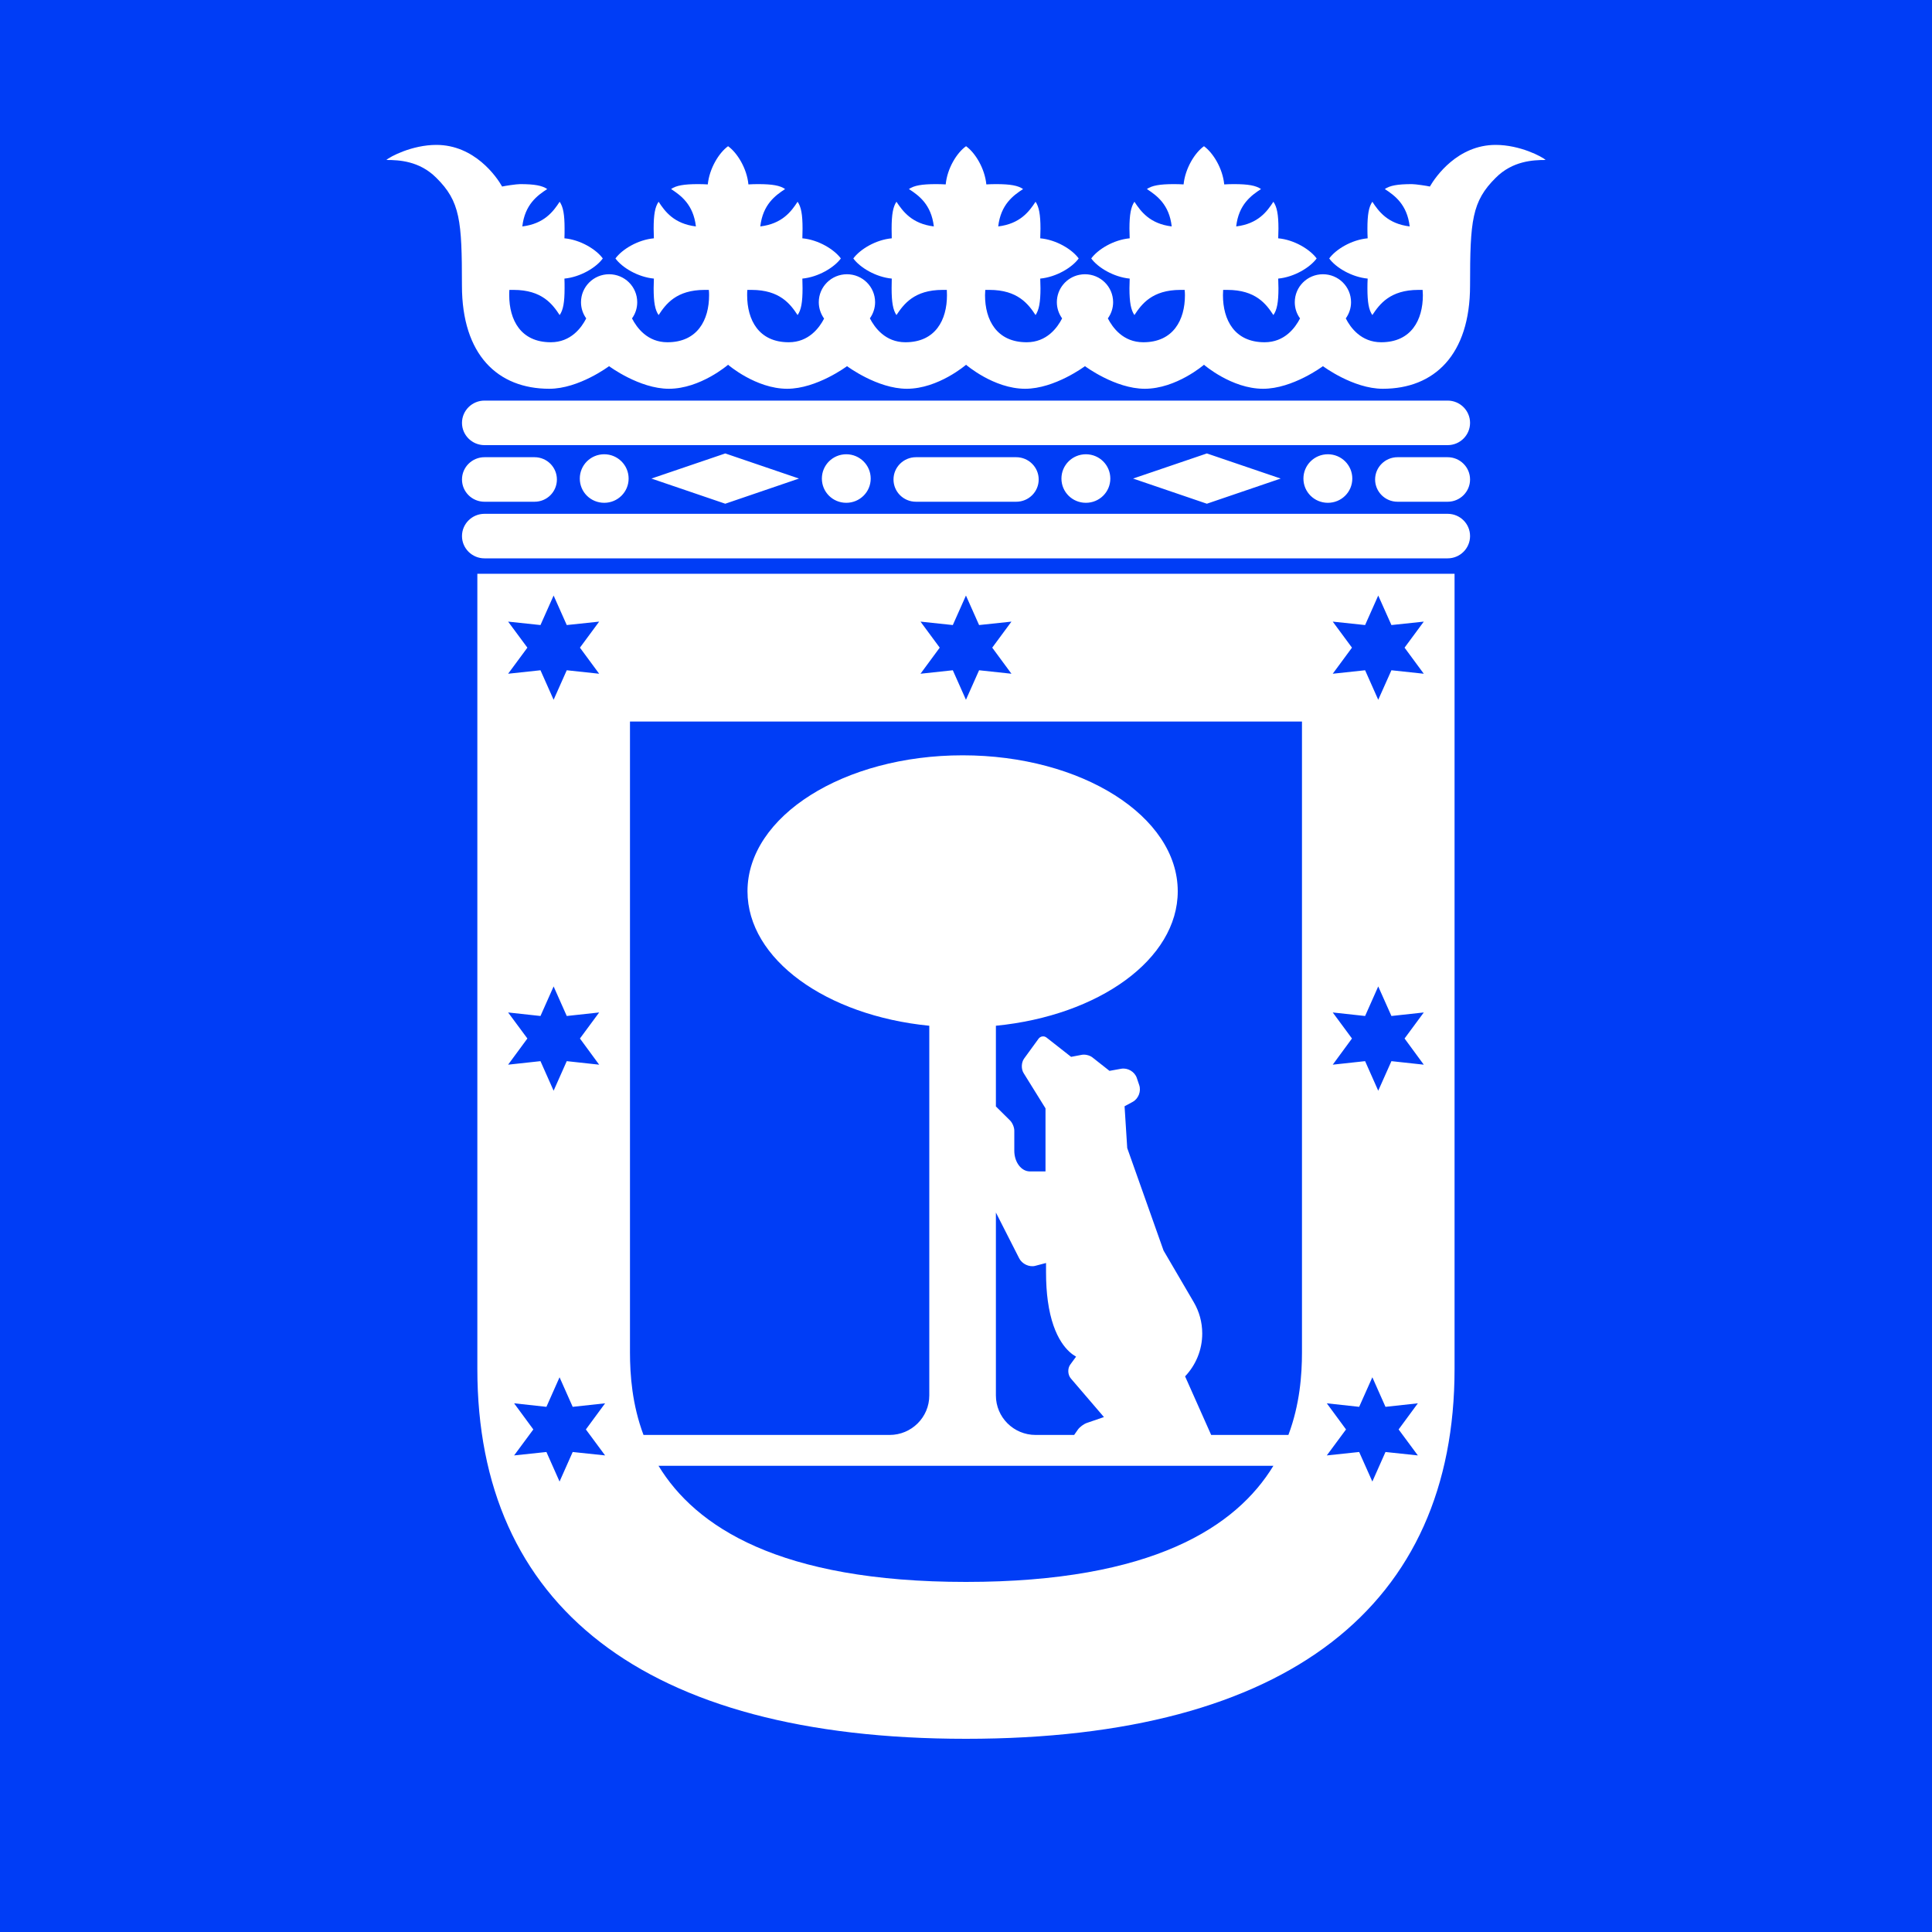<?xml version="1.0" encoding="UTF-8"?>
<svg width="40px" height="40px" viewBox="0 0 40 40" version="1.1" xmlns="http://www.w3.org/2000/svg" xmlns:xlink="http://www.w3.org/1999/xlink">
    <title>madrid-fav</title>
    <g id="madrid-fav" stroke="none" stroke-width="1" fill="none" fill-rule="evenodd">
        <rect id="Rectangle" fill="#003DF6" x="0" y="0" width="40" height="40"></rect>
        <path d="M10.03,8.294 C9.774,8.294 9.565,8.501 9.565,8.755 C9.565,9.009 9.774,9.216 10.03,9.216 L29.972,9.216 C30.228,9.216 30.436,9.009 30.436,8.755 C30.436,8.501 30.228,8.294 29.972,8.294 L10.03,8.294 Z M10.03,10.638 C9.774,10.638 9.565,10.845 9.565,11.099 C9.565,11.353 9.774,11.56 10.03,11.56 L29.972,11.56 C30.228,11.56 30.436,11.353 30.436,11.099 C30.436,10.843 30.228,10.638 29.972,10.638 L10.03,10.638 Z M11.067,10.388 C11.324,10.388 11.53,10.183 11.53,9.927 C11.53,9.673 11.324,9.466 11.067,9.466 L10.03,9.466 C9.774,9.466 9.565,9.673 9.565,9.927 C9.565,10.183 9.774,10.388 10.03,10.388 L11.067,10.388 Z M28.934,9.466 C28.678,9.466 28.47,9.673 28.47,9.927 C28.47,10.181 28.678,10.388 28.934,10.388 L29.972,10.388 C30.228,10.388 30.436,10.181 30.436,9.927 C30.436,9.673 30.228,9.466 29.972,9.466 L28.934,9.466 Z M21.04,10.388 C21.296,10.388 21.505,10.183 21.505,9.927 C21.505,9.673 21.296,9.466 21.04,9.466 L18.964,9.466 C18.707,9.466 18.499,9.673 18.499,9.927 C18.499,10.183 18.707,10.388 18.964,10.388 L21.04,10.388 Z M13.487,9.908 L15.016,10.429 L16.542,9.908 L15.016,9.388 L13.487,9.908 Z M23.459,9.908 L24.987,10.429 L26.515,9.908 L24.987,9.388 L23.459,9.908 Z M27.492,9.405 C27.212,9.405 26.986,9.63 26.986,9.908 C26.986,10.187 27.212,10.41 27.492,10.41 C27.772,10.41 27.998,10.187 27.998,9.908 C27.998,9.63 27.772,9.405 27.492,9.405 Z M22.482,9.405 C22.202,9.405 21.976,9.63 21.976,9.908 C21.976,10.187 22.202,10.41 22.482,10.41 C22.762,10.41 22.988,10.187 22.988,9.908 C22.988,9.63 22.762,9.405 22.482,9.405 Z M17.521,9.405 C17.241,9.405 17.016,9.63 17.016,9.908 C17.016,10.187 17.241,10.41 17.521,10.41 C17.8,10.41 18.027,10.187 18.027,9.908 C18.027,9.63 17.8,9.405 17.521,9.405 Z M12.51,9.405 C12.229,9.405 12.004,9.63 12.004,9.908 C12.004,10.187 12.229,10.41 12.51,10.41 C12.788,10.41 13.015,10.187 13.015,9.908 C13.015,9.63 12.788,9.405 12.51,9.405 Z M29.604,3.862 C29.548,3.848 29.307,3.812 29.232,3.812 C28.936,3.812 28.776,3.841 28.671,3.914 C28.875,4.047 29.133,4.233 29.186,4.688 C28.733,4.633 28.545,4.379 28.413,4.177 C28.34,4.282 28.311,4.44 28.311,4.735 C28.311,4.796 28.312,4.871 28.316,4.934 C27.983,4.964 27.656,5.163 27.52,5.351 C27.656,5.539 27.983,5.736 28.316,5.768 C28.312,5.831 28.311,5.904 28.311,5.967 C28.311,6.26 28.34,6.419 28.413,6.523 C28.562,6.297 28.781,6.002 29.367,6.002 L29.454,6.002 C29.457,6.041 29.459,6.078 29.459,6.112 C29.459,6.623 29.22,7.086 28.596,7.086 C28.181,7.086 27.96,6.784 27.863,6.592 C27.931,6.497 27.972,6.382 27.972,6.257 C27.972,5.936 27.711,5.678 27.39,5.678 C27.068,5.678 26.807,5.936 26.807,6.257 C26.807,6.382 26.846,6.497 26.916,6.592 C26.817,6.784 26.599,7.086 26.182,7.086 C25.558,7.086 25.32,6.623 25.32,6.112 C25.32,6.078 25.322,6.041 25.324,6.002 L25.411,6.002 C25.999,6.002 26.217,6.297 26.364,6.523 C26.438,6.419 26.469,6.26 26.469,5.967 C26.469,5.904 26.467,5.831 26.464,5.768 C26.797,5.736 27.121,5.539 27.26,5.351 C27.121,5.163 26.797,4.964 26.464,4.934 C26.467,4.871 26.469,4.796 26.469,4.735 C26.469,4.44 26.438,4.282 26.364,4.177 C26.233,4.379 26.047,4.633 25.594,4.688 C25.645,4.233 25.905,4.047 26.108,3.914 C26.002,3.841 25.843,3.812 25.546,3.812 C25.484,3.812 25.409,3.814 25.346,3.818 C25.315,3.487 25.115,3.163 24.927,3.027 C24.736,3.163 24.538,3.487 24.505,3.818 C24.442,3.814 24.369,3.812 24.307,3.812 C24.01,3.812 23.851,3.841 23.745,3.914 C23.948,4.047 24.208,4.233 24.259,4.688 C23.806,4.633 23.62,4.379 23.487,4.177 C23.415,4.282 23.384,4.44 23.384,4.735 C23.384,4.796 23.388,4.871 23.389,4.934 C23.056,4.964 22.73,5.163 22.593,5.351 C22.73,5.539 23.056,5.736 23.389,5.768 C23.388,5.831 23.384,5.904 23.384,5.967 C23.384,6.26 23.415,6.419 23.487,6.523 C23.635,6.297 23.854,6.002 24.44,6.002 L24.527,6.002 C24.531,6.041 24.533,6.078 24.533,6.112 C24.533,6.623 24.293,7.086 23.671,7.086 C23.254,7.086 23.036,6.784 22.937,6.592 C23.005,6.497 23.046,6.382 23.046,6.257 C23.046,5.936 22.784,5.678 22.463,5.678 C22.424,5.678 22.385,5.682 22.345,5.69 C22.08,5.744 21.881,5.977 21.881,6.257 C21.881,6.382 21.922,6.497 21.99,6.592 C21.892,6.784 21.672,7.086 21.257,7.086 C20.633,7.086 20.394,6.623 20.394,6.112 C20.394,6.078 20.396,6.041 20.399,6.002 L20.486,6.002 C21.072,6.002 21.291,6.297 21.44,6.523 C21.511,6.419 21.542,6.26 21.542,5.967 C21.542,5.904 21.54,5.831 21.537,5.768 C21.87,5.736 22.197,5.539 22.333,5.351 C22.197,5.163 21.87,4.964 21.537,4.934 C21.54,4.871 21.542,4.796 21.542,4.735 C21.542,4.44 21.511,4.282 21.44,4.177 C21.308,4.379 21.12,4.633 20.667,4.688 C20.72,4.233 20.978,4.047 21.182,3.914 C21.077,3.841 20.917,3.812 20.621,3.812 C20.558,3.812 20.484,3.814 20.421,3.818 C20.389,3.487 20.191,3.163 20.001,3.027 C19.809,3.163 19.611,3.487 19.58,3.818 C19.517,3.814 19.442,3.812 19.381,3.812 C19.083,3.812 18.924,3.841 18.818,3.914 C19.023,4.047 19.281,4.233 19.334,4.688 C18.882,4.633 18.694,4.379 18.56,4.177 C18.489,4.282 18.46,4.44 18.46,4.735 C18.46,4.796 18.461,4.871 18.463,4.934 C18.13,4.964 17.805,5.163 17.667,5.351 C17.805,5.539 18.13,5.736 18.463,5.768 C18.461,5.831 18.46,5.904 18.46,5.967 C18.46,6.26 18.489,6.419 18.56,6.523 C18.711,6.297 18.928,6.002 19.514,6.002 L19.603,6.002 C19.604,6.041 19.606,6.078 19.606,6.112 C19.606,6.623 19.369,7.086 18.745,7.086 C18.328,7.086 18.108,6.781 18.01,6.591 C18.077,6.496 18.118,6.38 18.118,6.257 C18.118,5.936 17.856,5.678 17.535,5.678 C17.214,5.678 16.952,5.936 16.952,6.257 C16.952,6.382 16.993,6.499 17.062,6.596 C16.964,6.786 16.744,7.086 16.33,7.086 C15.707,7.086 15.469,6.623 15.469,6.112 C15.469,6.078 15.469,6.041 15.473,6.002 L15.56,6.002 C16.146,6.002 16.365,6.297 16.513,6.523 C16.587,6.419 16.616,6.26 16.616,5.967 C16.616,5.904 16.614,5.831 16.612,5.768 C16.944,5.736 17.27,5.539 17.409,5.351 C17.27,5.163 16.944,4.964 16.612,4.934 C16.614,4.871 16.616,4.796 16.616,4.735 C16.616,4.44 16.587,4.282 16.513,4.177 C16.382,4.379 16.194,4.633 15.741,4.688 C15.794,4.233 16.052,4.047 16.255,3.914 C16.151,3.841 15.992,3.812 15.695,3.812 C15.631,3.812 15.558,3.814 15.495,3.818 C15.464,3.487 15.264,3.163 15.074,3.027 C14.885,3.163 14.687,3.487 14.654,3.818 C14.591,3.814 14.517,3.812 14.454,3.812 C14.158,3.812 13.998,3.841 13.894,3.914 C14.097,4.047 14.355,4.233 14.408,4.688 C13.955,4.633 13.767,4.379 13.636,4.177 C13.562,4.282 13.533,4.44 13.533,4.735 C13.533,4.796 13.535,4.871 13.538,4.934 C13.205,4.964 12.879,5.163 12.742,5.351 C12.879,5.539 13.205,5.736 13.538,5.768 C13.535,5.831 13.533,5.904 13.533,5.967 C13.533,6.26 13.562,6.419 13.636,6.523 C13.784,6.297 14.001,6.002 14.589,6.002 L14.676,6.002 C14.68,6.041 14.681,6.078 14.681,6.112 C14.681,6.623 14.442,7.086 13.818,7.086 C13.403,7.086 13.183,6.784 13.085,6.592 C13.154,6.497 13.193,6.382 13.193,6.257 C13.193,5.936 12.933,5.678 12.61,5.678 C12.451,5.678 12.304,5.743 12.199,5.848 C12.094,5.953 12.029,6.097 12.029,6.257 C12.029,6.382 12.069,6.497 12.137,6.592 C12.04,6.784 11.819,7.086 11.404,7.086 C10.78,7.086 10.543,6.623 10.543,6.112 C10.543,6.078 10.543,6.041 10.546,6.002 L10.633,6.002 C11.221,6.002 11.438,6.297 11.587,6.523 C11.66,6.419 11.689,6.26 11.689,5.967 C11.689,5.904 11.689,5.831 11.686,5.768 C12.017,5.736 12.344,5.539 12.48,5.351 C12.344,5.163 12.017,4.964 11.686,4.934 C11.689,4.871 11.689,4.796 11.689,4.735 C11.689,4.44 11.66,4.282 11.587,4.177 C11.455,4.379 11.267,4.633 10.814,4.688 C10.867,4.233 11.125,4.047 11.33,3.914 C11.224,3.841 11.064,3.812 10.768,3.812 C10.693,3.812 10.454,3.848 10.396,3.862 C10.28,3.656 9.822,3 9.034,3 C8.531,3 8.068,3.246 8,3.312 C8.263,3.312 8.684,3.332 9.032,3.68 C9.528,4.17 9.564,4.566 9.564,5.912 C9.564,7.347 10.305,8.049 11.373,8.049 C11.987,8.049 12.61,7.581 12.61,7.581 C12.61,7.581 13.237,8.049 13.849,8.049 C14.5,8.049 15.074,7.552 15.074,7.552 C15.074,7.552 15.649,8.049 16.298,8.049 C16.911,8.049 17.537,7.581 17.537,7.581 C17.537,7.581 18.162,8.049 18.776,8.049 C19.427,8.049 20.001,7.552 20.001,7.552 C20.001,7.552 20.575,8.049 21.224,8.049 C21.838,8.049 22.463,7.581 22.463,7.581 C22.463,7.581 23.089,8.049 23.702,8.049 C24.353,8.049 24.927,7.552 24.927,7.552 C24.927,7.552 25.5,8.049 26.151,8.049 C26.764,8.049 27.39,7.581 27.39,7.581 C27.39,7.581 28.015,8.049 28.629,8.049 C29.695,8.049 30.436,7.347 30.436,5.912 C30.436,4.566 30.474,4.17 30.968,3.68 C31.316,3.332 31.739,3.312 32,3.312 C31.933,3.246 31.47,3 30.966,3 C30.18,3 29.722,3.656 29.604,3.862 Z M9.883,11.879 L9.883,28.344 C9.883,33.22 13.301,36 19.999,36 C26.698,36 30.115,33.22 30.115,28.344 L30.115,11.879 L9.883,11.879 Z M19.058,12.87 L19.727,12.941 L19.999,12.33 L20.271,12.941 L20.941,12.87 L20.543,13.409 L20.941,13.949 L20.271,13.877 L19.999,14.488 L19.727,13.877 L19.058,13.949 L19.456,13.409 L19.058,12.87 Z M10.52,12.87 L11.19,12.941 L11.462,12.33 L11.734,12.941 L12.405,12.87 L12.007,13.409 L12.405,13.949 L11.734,13.877 L11.462,14.488 L11.19,13.877 L10.52,13.949 L10.919,13.409 L10.52,12.87 Z M10.52,20.962 L11.19,21.035 L11.462,20.423 L11.734,21.035 L12.405,20.962 L12.007,21.501 L12.405,22.043 L11.734,21.97 L11.462,22.582 L11.19,21.97 L10.52,22.043 L10.919,21.501 L10.52,20.962 Z M12.528,30.133 L11.857,30.062 L11.585,30.674 L11.313,30.062 L10.644,30.133 L11.042,29.595 L10.644,29.054 L11.313,29.127 L11.585,28.515 L11.857,29.127 L12.528,29.054 L12.13,29.595 L12.528,30.133 Z M13.634,30.348 L26.364,30.348 C25.599,31.605 23.87,32.752 19.999,32.752 C16.129,32.752 14.399,31.605 13.634,30.348 Z M22.856,29.339 L22.503,29.46 C22.439,29.482 22.356,29.543 22.316,29.599 L22.239,29.709 L21.441,29.709 C20.987,29.709 20.619,29.344 20.619,28.891 L20.619,25.104 L21.1,26.05 C21.159,26.169 21.31,26.24 21.433,26.208 L21.657,26.149 L21.657,26.337 C21.657,26.564 21.67,26.761 21.694,26.934 C21.804,27.738 22.128,28.004 22.279,28.088 L22.159,28.252 C22.099,28.333 22.106,28.464 22.171,28.54 L22.856,29.339 Z M26.956,27.999 C26.956,28.466 26.911,29.08 26.675,29.709 L25.076,29.709 L24.536,28.496 C24.756,28.264 24.891,27.952 24.891,27.609 C24.891,27.373 24.828,27.153 24.717,26.963 L24.09,25.891 L23.338,23.769 L23.283,22.904 L23.451,22.813 C23.571,22.748 23.63,22.592 23.586,22.465 L23.536,22.317 C23.492,22.188 23.348,22.104 23.215,22.127 L22.971,22.171 L22.614,21.89 C22.561,21.849 22.463,21.825 22.397,21.839 L22.176,21.881 L21.669,21.483 C21.616,21.44 21.54,21.452 21.501,21.507 L21.204,21.915 C21.144,21.997 21.139,22.132 21.194,22.219 L21.646,22.947 L21.646,24.253 L21.323,24.253 C21.146,24.253 21,24.063 21,23.825 L21,23.408 C21,23.34 20.961,23.247 20.913,23.199 L20.619,22.908 L20.619,21.237 C22.752,21.027 24.384,19.861 24.384,18.453 C24.384,16.898 22.39,15.638 19.931,15.638 C17.47,15.638 15.476,16.898 15.476,18.453 C15.476,19.861 17.108,21.027 19.24,21.237 L19.24,28.891 C19.24,29.344 18.871,29.709 18.419,29.709 L13.323,29.709 C13.087,29.08 13.043,28.466 13.043,27.999 L13.043,14.939 L26.956,14.939 L26.956,27.999 Z M29.355,30.133 L28.685,30.062 L28.413,30.674 L28.14,30.062 L27.47,30.133 L27.868,29.595 L27.47,29.054 L28.14,29.127 L28.413,28.515 L28.685,29.127 L29.355,29.054 L28.957,29.595 L29.355,30.133 Z M29.478,22.043 L28.808,21.97 L28.535,22.582 L28.263,21.97 L27.593,22.043 L27.991,21.501 L27.593,20.962 L28.263,21.035 L28.535,20.423 L28.808,21.035 L29.478,20.962 L29.08,21.501 L29.478,22.043 Z M29.478,13.949 L28.808,13.877 L28.535,14.488 L28.263,13.877 L27.593,13.949 L27.991,13.409 L27.593,12.87 L28.263,12.941 L28.535,12.33 L28.808,12.941 L29.478,12.87 L29.08,13.409 L29.478,13.949 Z" id="Combined-Shape" fill="#FFFFFF"></path>
    </g>
</svg>